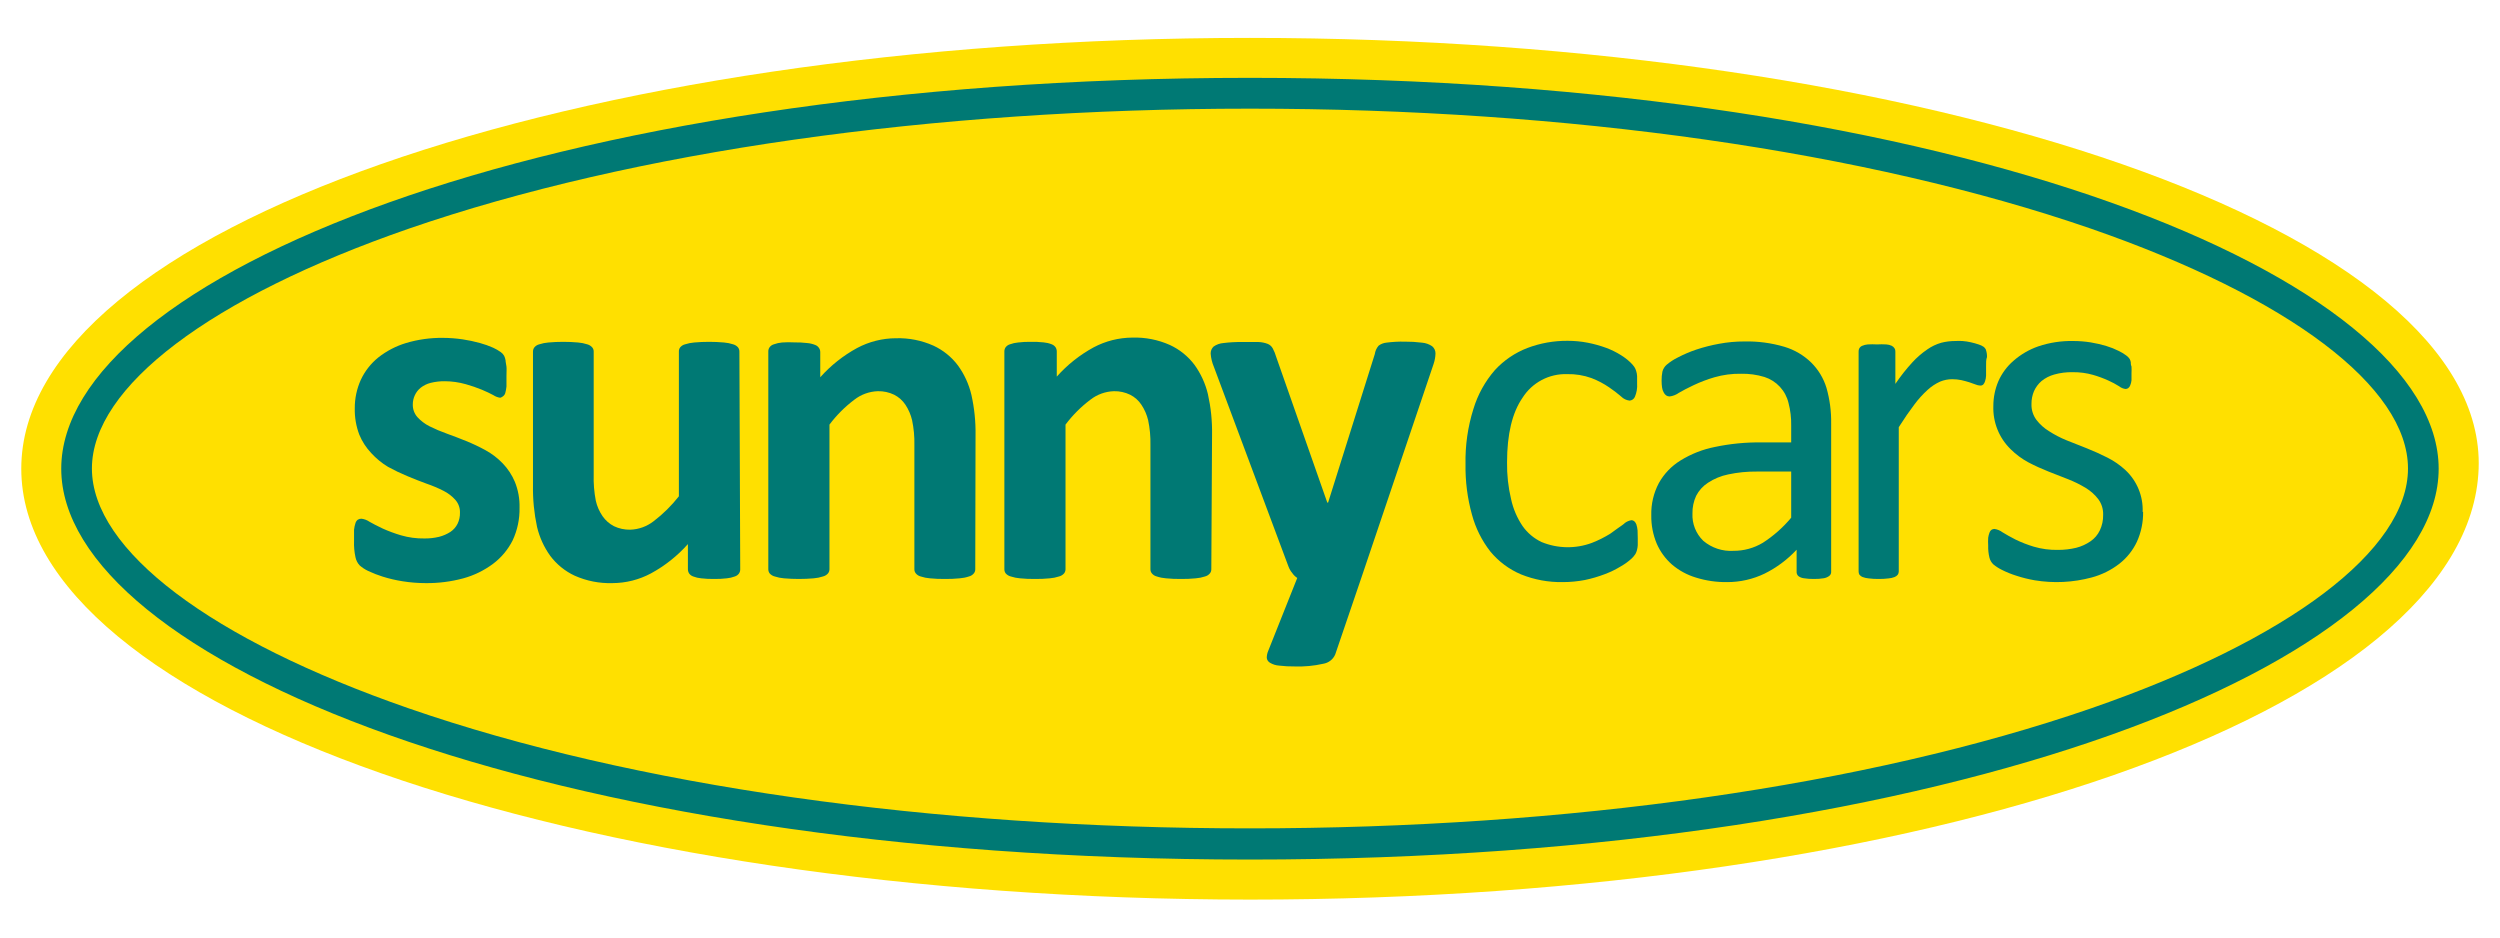 <svg width="240" height="90" viewBox="210 0 235 81" fill="none" xmlns="http://www.w3.org/2000/svg">
<path d="M327.491 0C263.711 0 212 18.127 212 40.496C212 62.864 263.711 80.974 327.491 81C390.916 81 442.16 63.263 442.991 40.496C443.805 18.145 391.289 0 327.491 0Z" fill="#FFE000"/>
<path d="M327.491 77.236C260.655 77.236 215.757 58.241 215.757 40.496C215.757 22.75 260.655 3.755 327.491 3.755C394.327 3.755 439.234 22.759 439.234 40.496C439.234 58.233 394.336 77.236 327.491 77.236ZM327.491 6.652C297.571 6.652 269.486 10.668 248.439 17.928C229.783 24.389 218.64 32.811 218.64 40.478C218.64 48.145 229.783 56.559 248.439 63.029C269.495 70.323 297.571 74.304 327.491 74.304C357.412 74.304 385.497 70.288 406.543 63.029C425.209 56.567 436.351 48.137 436.351 40.478C436.351 32.82 425.209 24.407 406.543 17.928C385.497 10.668 357.446 6.652 327.491 6.652V6.652Z" fill="#007974"/>
<path d="M258.837 44.164C258.858 45.224 258.636 46.275 258.188 47.235C257.751 48.102 257.12 48.856 256.344 49.438C255.507 50.061 254.562 50.523 253.556 50.8C252.408 51.11 251.222 51.262 250.033 51.251C249.299 51.251 248.567 51.193 247.842 51.077C247.212 50.978 246.59 50.833 245.981 50.643C245.51 50.497 245.05 50.317 244.604 50.106C244.316 49.97 244.048 49.795 243.808 49.585C243.612 49.374 243.477 49.113 243.418 48.831C243.308 48.33 243.261 47.817 243.28 47.304C243.28 46.862 243.28 46.506 243.28 46.237C243.302 46.019 243.349 45.804 243.418 45.596C243.458 45.47 243.537 45.36 243.643 45.283C243.748 45.221 243.868 45.191 243.99 45.197C244.257 45.233 244.512 45.331 244.734 45.483C245.063 45.674 245.47 45.882 245.964 46.116C246.525 46.369 247.104 46.584 247.695 46.758C248.409 46.965 249.151 47.065 249.894 47.053C250.361 47.059 250.826 47.007 251.279 46.897C251.654 46.801 252.011 46.646 252.336 46.437C252.623 46.246 252.856 45.983 253.011 45.674C253.169 45.347 253.246 44.987 253.236 44.624C253.249 44.193 253.101 43.772 252.82 43.445C252.504 43.086 252.122 42.792 251.695 42.577C251.178 42.314 250.642 42.088 250.093 41.901C249.505 41.684 248.899 41.45 248.284 41.19C247.665 40.934 247.061 40.644 246.474 40.322C245.89 39.97 245.359 39.535 244.899 39.03C244.421 38.526 244.039 37.938 243.773 37.295C243.475 36.506 243.331 35.667 243.349 34.823C243.342 33.896 243.537 32.979 243.92 32.135C244.301 31.318 244.864 30.6 245.565 30.036C246.34 29.427 247.22 28.968 248.163 28.683C249.286 28.348 250.454 28.184 251.626 28.197C252.249 28.199 252.871 28.245 253.487 28.336C254.039 28.418 254.585 28.534 255.123 28.683C255.546 28.799 255.96 28.947 256.361 29.125C256.613 29.241 256.854 29.38 257.08 29.541C257.209 29.632 257.315 29.75 257.392 29.888C257.453 30.018 257.496 30.155 257.521 30.296C257.521 30.461 257.582 30.66 257.608 30.894C257.634 31.128 257.608 31.423 257.608 31.762C257.608 32.1 257.608 32.508 257.608 32.768C257.589 32.976 257.551 33.182 257.495 33.383C257.459 33.511 257.38 33.621 257.27 33.696C257.198 33.758 257.112 33.802 257.019 33.826C256.79 33.795 256.571 33.712 256.379 33.583C256.093 33.427 255.729 33.253 255.296 33.071C254.802 32.869 254.296 32.695 253.781 32.551C253.144 32.372 252.486 32.278 251.825 32.273C251.37 32.267 250.916 32.319 250.474 32.429C250.134 32.515 249.815 32.672 249.539 32.889C249.305 33.078 249.119 33.318 248.994 33.592C248.867 33.863 248.802 34.159 248.803 34.459C248.793 34.892 248.944 35.312 249.228 35.639C249.553 35.995 249.94 36.289 250.37 36.506C250.893 36.767 251.43 36.996 251.981 37.191C252.587 37.408 253.193 37.642 253.816 37.894C254.442 38.146 255.052 38.435 255.643 38.761C256.239 39.086 256.782 39.502 257.253 39.993C257.737 40.495 258.125 41.084 258.396 41.727C258.709 42.501 258.859 43.33 258.837 44.164V44.164Z" fill="#007974"/>
<path d="M279.581 49.941C279.586 50.082 279.546 50.222 279.468 50.34C279.371 50.477 279.231 50.578 279.07 50.626C278.828 50.718 278.575 50.776 278.317 50.8C277.926 50.846 277.533 50.866 277.139 50.86C276.729 50.867 276.318 50.847 275.91 50.8C275.655 50.777 275.404 50.719 275.165 50.626C275.008 50.575 274.872 50.475 274.776 50.34C274.701 50.22 274.662 50.082 274.663 49.941V47.582C273.676 48.691 272.504 49.621 271.2 50.331C270.082 50.932 268.833 51.247 267.564 51.251C266.35 51.287 265.143 51.05 264.032 50.557C263.118 50.134 262.324 49.49 261.72 48.683C261.135 47.868 260.715 46.946 260.482 45.968C260.206 44.684 260.078 43.371 260.101 42.057V29.489C260.098 29.345 260.144 29.205 260.231 29.09C260.35 28.948 260.511 28.848 260.69 28.804C260.971 28.712 261.261 28.654 261.556 28.631C262.48 28.55 263.41 28.55 264.335 28.631C264.629 28.655 264.92 28.713 265.201 28.804C265.381 28.851 265.544 28.951 265.668 29.09C265.762 29.201 265.811 29.344 265.807 29.489V41.051C265.782 41.874 265.849 42.697 266.006 43.505C266.122 44.024 266.337 44.516 266.638 44.954C266.913 45.352 267.282 45.676 267.711 45.899C268.187 46.126 268.708 46.238 269.235 46.229C270.037 46.205 270.81 45.925 271.443 45.431C272.329 44.753 273.126 43.967 273.815 43.089V29.489C273.808 29.346 273.851 29.205 273.936 29.09C274.055 28.948 274.215 28.848 274.395 28.804C274.676 28.713 274.966 28.655 275.261 28.631C276.188 28.55 277.121 28.55 278.048 28.631C278.343 28.654 278.633 28.712 278.914 28.804C279.091 28.853 279.251 28.952 279.373 29.09C279.46 29.205 279.506 29.345 279.503 29.489L279.581 49.941Z" fill="#007974"/>
<path d="M301.675 49.941C301.679 50.086 301.63 50.228 301.536 50.34C301.418 50.482 301.257 50.582 301.077 50.626C300.797 50.72 300.506 50.778 300.211 50.8C299.751 50.845 299.289 50.866 298.826 50.86C298.355 50.866 297.884 50.846 297.415 50.8C297.12 50.778 296.829 50.72 296.549 50.626C296.37 50.582 296.209 50.482 296.09 50.34C295.997 50.228 295.947 50.086 295.952 49.941V38.275C295.97 37.489 295.897 36.703 295.736 35.934C295.614 35.418 295.403 34.928 295.112 34.485C294.845 34.083 294.478 33.758 294.047 33.54C293.57 33.31 293.045 33.197 292.515 33.21C291.709 33.237 290.933 33.519 290.299 34.017C289.417 34.681 288.633 35.467 287.97 36.35V49.941C287.971 50.086 287.922 50.227 287.831 50.34C287.705 50.481 287.539 50.581 287.355 50.626C287.074 50.718 286.784 50.776 286.489 50.8C285.559 50.88 284.623 50.88 283.693 50.8C283.398 50.776 283.108 50.718 282.827 50.626C282.643 50.581 282.477 50.481 282.351 50.34C282.264 50.225 282.218 50.085 282.221 49.941V29.489C282.216 29.348 282.255 29.208 282.334 29.09C282.433 28.951 282.576 28.85 282.741 28.804C282.989 28.713 283.248 28.655 283.511 28.631C283.891 28.603 284.273 28.6 284.654 28.622C285.059 28.616 285.464 28.636 285.866 28.683C286.121 28.703 286.372 28.762 286.611 28.856C286.763 28.907 286.894 29.008 286.983 29.142C287.064 29.259 287.107 29.399 287.104 29.541V31.9C288.092 30.791 289.263 29.861 290.567 29.151C291.692 28.552 292.946 28.236 294.22 28.232C295.429 28.196 296.63 28.433 297.735 28.925C298.648 29.346 299.443 29.986 300.047 30.79C300.646 31.617 301.075 32.554 301.311 33.548C301.591 34.797 301.722 36.076 301.701 37.356L301.675 49.941Z" fill="#007974"/>
<path d="M323.864 49.941C323.869 50.087 323.819 50.229 323.726 50.34C323.607 50.482 323.446 50.582 323.267 50.626C322.987 50.72 322.696 50.778 322.401 50.8C321.941 50.845 321.478 50.866 321.016 50.86C320.545 50.866 320.073 50.846 319.605 50.8C319.31 50.778 319.019 50.72 318.739 50.626C318.559 50.582 318.398 50.482 318.28 50.34C318.186 50.229 318.137 50.087 318.141 49.941V38.275C318.159 37.489 318.087 36.703 317.925 35.934C317.801 35.417 317.587 34.927 317.293 34.485C317.027 34.081 316.66 33.755 316.228 33.54C315.756 33.312 315.237 33.199 314.713 33.21C313.905 33.235 313.125 33.517 312.488 34.017C311.606 34.681 310.823 35.467 310.159 36.35V49.941C310.16 50.086 310.111 50.227 310.021 50.34C309.895 50.481 309.728 50.581 309.545 50.626C309.264 50.718 308.973 50.777 308.679 50.8C308.216 50.846 307.75 50.866 307.285 50.86C306.817 50.866 306.348 50.846 305.882 50.8C305.588 50.777 305.297 50.718 305.017 50.626C304.833 50.581 304.667 50.481 304.54 50.34C304.453 50.225 304.407 50.085 304.411 49.941V29.489C304.406 29.348 304.445 29.208 304.523 29.09C304.624 28.953 304.767 28.852 304.93 28.804C305.178 28.713 305.437 28.655 305.701 28.631C306.091 28.584 306.485 28.564 306.878 28.57C307.286 28.561 307.693 28.578 308.099 28.622C308.354 28.643 308.605 28.701 308.843 28.795C308.997 28.849 309.13 28.949 309.224 29.082C309.299 29.201 309.338 29.34 309.337 29.481V31.84C310.325 30.73 311.496 29.8 312.8 29.09C313.925 28.492 315.179 28.177 316.453 28.171C317.662 28.136 318.863 28.373 319.968 28.865C320.881 29.285 321.675 29.926 322.28 30.73C322.878 31.556 323.308 32.494 323.544 33.488C323.824 34.737 323.955 36.015 323.933 37.295L323.864 49.941Z" fill="#007974"/>
<path d="M337.976 50.721L335.508 57.964C335.408 58.191 335.253 58.39 335.056 58.541C334.859 58.693 334.628 58.792 334.383 58.831C333.506 59.03 332.606 59.114 331.708 59.083C331.219 59.09 330.73 59.064 330.244 59.005C329.939 58.986 329.642 58.894 329.379 58.736C329.297 58.689 329.227 58.624 329.174 58.546C329.121 58.468 329.088 58.378 329.076 58.285C329.075 58.055 329.122 57.827 329.214 57.617L331.941 50.765C331.757 50.644 331.598 50.488 331.474 50.305C331.322 50.125 331.202 49.919 331.119 49.698L324.098 30.903C323.934 30.514 323.834 30.101 323.803 29.68C323.799 29.555 323.821 29.431 323.869 29.316C323.917 29.201 323.989 29.097 324.08 29.012C324.354 28.82 324.674 28.706 325.007 28.683C325.581 28.612 326.16 28.58 326.738 28.587C327.396 28.587 327.916 28.587 328.297 28.587C328.593 28.598 328.885 28.656 329.162 28.761C329.365 28.843 329.533 28.993 329.638 29.186C329.777 29.445 329.887 29.718 329.967 30.001L334.764 43.679H334.842L339.231 29.723C339.272 29.432 339.395 29.158 339.586 28.934C339.795 28.775 340.043 28.676 340.305 28.648C340.878 28.572 341.457 28.54 342.036 28.552C342.583 28.548 343.13 28.579 343.672 28.648C344.014 28.676 344.342 28.792 344.625 28.986C344.724 29.069 344.803 29.172 344.857 29.289C344.911 29.406 344.938 29.534 344.936 29.663C344.927 30.003 344.865 30.339 344.754 30.66L337.976 50.721Z" fill="#007974"/>
<path d="M363.949 47.009C363.949 47.27 363.949 47.495 363.949 47.686C363.94 47.847 363.914 48.007 363.871 48.163C363.838 48.283 363.792 48.4 363.732 48.51C363.629 48.669 363.507 48.815 363.368 48.943C363.07 49.216 362.742 49.455 362.39 49.655C361.902 49.956 361.386 50.209 360.849 50.409C360.244 50.64 359.622 50.823 358.988 50.956C358.3 51.089 357.602 51.155 356.901 51.155C355.556 51.179 354.219 50.932 352.971 50.427C351.855 49.954 350.869 49.219 350.096 48.284C349.293 47.256 348.704 46.076 348.365 44.815C347.937 43.274 347.733 41.679 347.759 40.079C347.722 38.316 347.973 36.558 348.503 34.875C348.911 33.529 349.599 32.285 350.521 31.224C351.365 30.308 352.407 29.599 353.568 29.151C354.779 28.692 356.065 28.463 357.36 28.474C357.999 28.473 358.637 28.534 359.265 28.657C359.854 28.772 360.433 28.935 360.996 29.142C361.48 29.323 361.944 29.553 362.381 29.828C362.692 30.02 362.982 30.243 363.247 30.495C363.389 30.626 363.517 30.771 363.628 30.929C363.705 31.047 363.763 31.175 363.801 31.311C363.851 31.468 363.88 31.631 363.888 31.796C363.888 31.987 363.888 32.213 363.888 32.49C363.919 32.917 363.847 33.345 363.68 33.739C363.637 33.839 363.568 33.925 363.479 33.988C363.39 34.051 363.286 34.088 363.178 34.095C362.88 34.061 362.602 33.927 362.39 33.713C362.03 33.401 361.651 33.112 361.256 32.846C360.741 32.493 360.186 32.202 359.602 31.978C358.864 31.713 358.084 31.586 357.3 31.605C356.47 31.58 355.648 31.771 354.915 32.161C354.182 32.55 353.563 33.124 353.118 33.826C352.148 35.231 351.663 37.252 351.663 39.897C351.646 41.065 351.773 42.23 352.044 43.367C352.24 44.266 352.604 45.119 353.118 45.882C353.575 46.532 354.192 47.052 354.91 47.391C356.42 48.01 358.107 48.038 359.637 47.469C360.24 47.234 360.82 46.944 361.369 46.602C361.845 46.263 362.234 45.968 362.581 45.734C362.789 45.523 363.059 45.383 363.351 45.335C363.449 45.335 363.544 45.369 363.62 45.431C363.709 45.515 363.777 45.619 363.819 45.734C363.876 45.915 363.914 46.101 363.931 46.289C363.931 46.437 363.949 46.706 363.949 47.009Z" fill="#007974"/>
<path d="M382.129 50.166C382.136 50.246 382.123 50.327 382.089 50.4C382.056 50.473 382.004 50.536 381.938 50.583C381.792 50.689 381.623 50.76 381.445 50.791C381.133 50.843 380.817 50.866 380.501 50.86C380.182 50.865 379.864 50.842 379.549 50.791C379.363 50.768 379.187 50.697 379.038 50.583C378.983 50.529 378.94 50.465 378.913 50.392C378.886 50.32 378.875 50.243 378.882 50.166V48.111C378.022 49.036 377.001 49.797 375.87 50.357C374.773 50.885 373.571 51.158 372.355 51.155C371.36 51.17 370.369 51.026 369.42 50.73C368.593 50.482 367.827 50.066 367.169 49.507C366.55 48.965 366.06 48.293 365.732 47.538C365.38 46.696 365.206 45.789 365.221 44.876C365.194 43.822 365.438 42.78 365.931 41.849C366.416 40.977 367.116 40.246 367.965 39.724C368.962 39.106 370.062 38.674 371.212 38.449C372.635 38.15 374.087 38.007 375.541 38.024H378.372V36.428C378.385 35.717 378.301 35.008 378.121 34.32C377.987 33.752 377.708 33.228 377.312 32.799C376.916 32.371 376.416 32.052 375.861 31.874C375.149 31.657 374.406 31.555 373.662 31.571C372.816 31.556 371.973 31.667 371.16 31.9C370.492 32.095 369.841 32.342 369.212 32.638C368.649 32.898 368.19 33.149 367.809 33.366C367.554 33.55 367.256 33.667 366.944 33.704C366.83 33.705 366.718 33.672 366.623 33.609C366.524 33.537 366.444 33.442 366.39 33.331C366.308 33.187 366.255 33.028 366.234 32.863C366.205 32.653 366.19 32.442 366.19 32.23C366.186 31.939 366.212 31.648 366.268 31.363C366.333 31.118 366.469 30.897 366.658 30.73C366.983 30.455 367.341 30.222 367.723 30.036C368.28 29.744 368.859 29.498 369.454 29.298C370.156 29.065 370.874 28.883 371.601 28.752C372.381 28.606 373.172 28.533 373.965 28.535C375.242 28.506 376.515 28.675 377.74 29.038C378.682 29.321 379.543 29.827 380.25 30.513C380.918 31.174 381.412 31.99 381.687 32.889C381.999 33.983 382.148 35.117 382.129 36.254V50.166ZM378.372 40.764H375.142C374.238 40.754 373.335 40.844 372.45 41.033C371.774 41.171 371.131 41.436 370.554 41.814C370.08 42.119 369.695 42.544 369.437 43.046C369.197 43.567 369.079 44.137 369.091 44.711C369.069 45.185 369.149 45.658 369.323 46.099C369.498 46.54 369.764 46.939 370.104 47.27C370.895 47.942 371.916 48.281 372.952 48.215C373.921 48.22 374.873 47.959 375.705 47.46C376.709 46.815 377.608 46.019 378.372 45.101V40.764Z" fill="#007974"/>
<path d="M396.691 30.868C396.691 31.206 396.691 31.493 396.691 31.736C396.686 31.919 396.654 32.1 396.596 32.273C396.562 32.385 396.506 32.488 396.431 32.577C396.392 32.614 396.346 32.642 396.295 32.66C396.245 32.678 396.191 32.685 396.137 32.681C395.985 32.673 395.835 32.638 395.696 32.577L395.107 32.369C394.882 32.299 394.631 32.23 394.362 32.169C394.078 32.111 393.787 32.081 393.497 32.083C393.11 32.084 392.728 32.161 392.371 32.308C391.947 32.501 391.556 32.758 391.211 33.071C390.744 33.493 390.321 33.961 389.947 34.468C389.505 35.049 389.012 35.76 388.484 36.593V50.149C388.486 50.261 388.452 50.37 388.389 50.461C388.31 50.557 388.209 50.631 388.094 50.678C387.911 50.749 387.719 50.793 387.523 50.808C387.21 50.847 386.895 50.864 386.579 50.86C386.275 50.864 385.972 50.846 385.67 50.808C385.469 50.792 385.271 50.748 385.081 50.678C384.966 50.634 384.864 50.559 384.787 50.461C384.733 50.366 384.706 50.258 384.709 50.149V29.489C384.702 29.381 384.726 29.272 384.778 29.177C384.84 29.072 384.934 28.99 385.047 28.943C385.214 28.87 385.393 28.826 385.575 28.813C385.863 28.796 386.152 28.796 386.441 28.813C386.729 28.796 387.018 28.796 387.306 28.813C387.486 28.822 387.663 28.867 387.826 28.943C387.931 28.997 388.02 29.078 388.086 29.177C388.144 29.27 388.172 29.379 388.164 29.489V32.525C388.644 31.813 389.176 31.137 389.757 30.504C390.179 30.044 390.652 29.633 391.168 29.281C391.566 29.002 392.008 28.791 392.475 28.657C392.908 28.546 393.353 28.491 393.8 28.492C394.022 28.48 394.244 28.48 394.466 28.492C394.734 28.512 395.001 28.553 395.263 28.613C395.515 28.669 395.763 28.738 396.007 28.821C396.174 28.872 396.332 28.948 396.475 29.047C396.546 29.109 396.608 29.182 396.657 29.264C396.743 29.5 396.785 29.75 396.778 30.001C396.683 30.244 396.691 30.521 396.691 30.868Z" fill="#007974"/>
<path d="M411.452 44.537C411.47 45.508 411.272 46.471 410.872 47.356C410.49 48.172 409.92 48.885 409.21 49.438C408.438 50.034 407.555 50.47 406.613 50.721C404.863 51.192 403.032 51.281 401.245 50.982C400.658 50.88 400.079 50.735 399.514 50.548C399.052 50.403 398.603 50.22 398.172 50.002C397.884 49.861 397.613 49.686 397.366 49.481C397.187 49.306 397.061 49.084 397.003 48.839C396.916 48.473 396.878 48.097 396.89 47.721C396.874 47.475 396.874 47.229 396.89 46.983C396.913 46.82 396.954 46.66 397.012 46.506C397.045 46.399 397.112 46.304 397.202 46.237C397.288 46.185 397.387 46.158 397.488 46.159C397.758 46.2 398.014 46.307 398.232 46.471C398.561 46.671 398.959 46.905 399.444 47.148C400.002 47.421 400.581 47.647 401.176 47.825C401.909 48.041 402.671 48.143 403.435 48.128C404.019 48.132 404.6 48.065 405.167 47.929C405.65 47.805 406.107 47.597 406.517 47.313C406.889 47.056 407.188 46.706 407.383 46.298C407.6 45.841 407.707 45.339 407.695 44.832C407.715 44.307 407.556 43.79 407.245 43.367C406.922 42.943 406.522 42.584 406.067 42.308C405.543 41.99 404.993 41.718 404.422 41.493L402.561 40.764C401.914 40.509 401.281 40.22 400.665 39.897C400.054 39.569 399.495 39.154 399.003 38.666C398.464 38.14 398.04 37.508 397.76 36.809C397.48 36.11 397.348 35.359 397.375 34.606C397.373 33.808 397.532 33.017 397.843 32.282C398.167 31.542 398.652 30.884 399.262 30.357C399.947 29.756 400.74 29.294 401.6 28.995C402.657 28.639 403.767 28.469 404.881 28.492C405.432 28.492 405.982 28.535 406.526 28.622C407.03 28.704 407.527 28.82 408.015 28.969C408.406 29.085 408.785 29.236 409.149 29.42C409.399 29.538 409.637 29.68 409.859 29.845C409.985 29.931 410.094 30.04 410.18 30.166C410.233 30.261 410.271 30.363 410.292 30.469C410.292 30.582 410.292 30.73 410.361 30.894C410.372 31.099 410.372 31.305 410.361 31.51C410.361 31.77 410.361 31.996 410.361 32.187C410.345 32.351 410.304 32.511 410.24 32.664C410.203 32.767 410.137 32.858 410.05 32.924C409.976 32.974 409.888 33.002 409.799 33.002C409.58 32.974 409.374 32.887 409.201 32.75C408.88 32.547 408.544 32.367 408.197 32.213C407.726 31.998 407.24 31.818 406.743 31.675C406.123 31.5 405.482 31.415 404.838 31.423C404.253 31.41 403.67 31.483 403.106 31.64C402.667 31.76 402.257 31.969 401.903 32.256C401.599 32.518 401.357 32.843 401.193 33.21C401.035 33.586 400.956 33.99 400.959 34.398C400.937 34.936 401.099 35.466 401.418 35.899C401.744 36.325 402.146 36.687 402.604 36.966C403.133 37.307 403.692 37.597 404.275 37.833L406.18 38.587C406.829 38.848 407.47 39.134 408.102 39.455C408.717 39.764 409.285 40.158 409.79 40.626C410.328 41.128 410.751 41.74 411.03 42.422C411.31 43.103 411.439 43.836 411.409 44.572L411.452 44.537Z" fill="#007974"/>

</svg>

